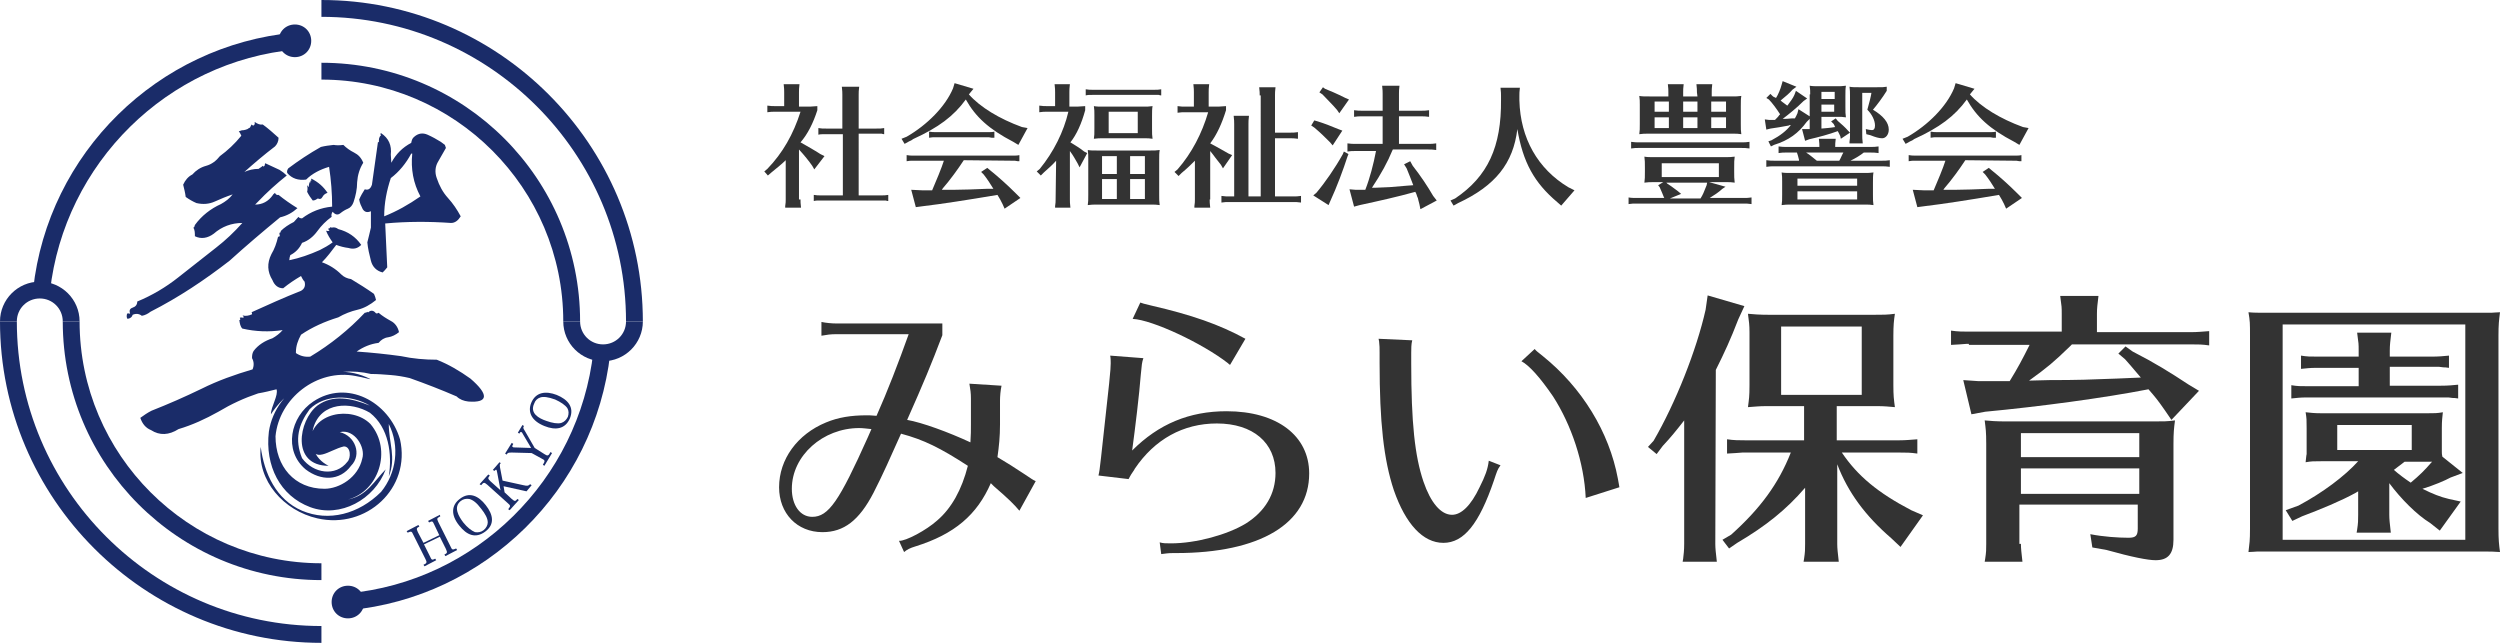 <?xml version="1.0" encoding="utf-8"?>
<!-- Generator: Adobe Illustrator 22.1.0, SVG Export Plug-In . SVG Version: 6.00 Build 0)  -->
<svg version="1.1" id="レイヤー_1" xmlns="http://www.w3.org/2000/svg" xmlns:xlink="http://www.w3.org/1999/xlink" x="0px"
	 y="0px" viewBox="0 0 490 126" style="enable-background:new 0 0 490 126;" xml:space="preserve">
<style type="text/css">
	.st0{fill:#333333;}
	.st1{fill:none;}
	.st2{fill:#1A2C69;}
</style>
<g>
	<g>
		<path class="st0" d="M184.7,65.7c-2.2,5.8-3.7,9.4-6.9,16.6c2.9,0.5,8.1,2.4,12.4,4.4c0.1-1.4,0.1-2.4,0.1-3.5v-5.1
			c0-1.1-0.1-1.7-0.3-2.9l6.3,0.4c-0.2,0.9-0.3,2.1-0.3,2.9v4.7c0,2.4-0.2,4.3-0.5,6.4c1.7,1,3.3,2,5.4,3.4c1.2,0.8,1.6,1.1,2.1,1.3
			l-3.2,5.8c-1-1.2-2.1-2.3-5-4.8l-0.6-0.6c-2.7,6.2-7.1,10-14.8,12.4c-1,0.3-1.6,0.6-2.2,1.1l-1-2.2c1.3,0.1,5.4-2.1,7.5-4
			c2.8-2.4,4.8-6,6-10.7c-5.4-3.5-8.6-5.1-13.1-6.3c-2.1,4.7-3.6,8.1-5.4,11.6c-2.8,5.4-5.8,7.7-10,7.7c-5,0-8.5-3.7-8.5-8.8
			c0-5.5,3.6-10.4,9.2-12.7c2.4-1,4.9-1.4,8-1.4c0.3,0,0.9,0,1.9,0.1c2.1-4.7,4.3-10.4,6.3-16h-14.2c-1.1,0-1.8,0.1-2.9,0.3v-2.7
			c0.9,0.2,2.1,0.3,2.9,0.3h20.8V65.7z M170.8,84.1c-1-0.1-1.7-0.2-2.4-0.2c-7.1,0-13.2,5.4-13.2,11.9c0,3.2,1.6,5.5,4,5.5
			c3.2,0,5.3-3.1,10.9-15.6L170.8,84.1z"/>
		<path class="st0" d="M215.3,93.2c0.2-0.9,0.2-0.9,0.5-3.5c1.7-15.2,1.9-17.3,1.9-18.5c0-0.3,0-1-0.1-1.5l6.5,0.5
			c-0.3,0.9-0.3,1.2-0.5,3.2c-0.3,3.9-1.1,10.5-1.7,14.9c5.2-5.2,11.2-7.7,18.5-7.7c9.9,0,16.2,4.8,16.2,12.2
			c0,9.8-9.6,15.6-26.1,15.6H230c-1.1,0-1.5,0.1-2.4,0.2l-0.3-2.3c0.6,0.2,1.3,0.2,2.2,0.2c4.9,0,11.1-1.7,14.7-3.9
			c3.8-2.4,5.8-5.8,5.8-9.9c0-5.9-4.4-9.7-11.5-9.7c-6.6,0-12.2,3.1-16.1,8.9l-0.1,0.2c-0.2,0.3-0.4,0.6-0.6,0.9
			c-0.1,0.2-0.3,0.5-0.5,0.9L215.3,93.2z M240.9,71.4l-0.2-0.2c-5-3.9-14.8-8.5-18.7-8.7l1.5-3.2c0.5,0.2,0.6,0.2,2.2,0.6
			c7.8,1.8,13.3,3.7,18.4,6.5l-3,5.1L240.9,71.4z"/>
		<path class="st0" d="M294.1,91.2c-0.6,0.8-0.7,1.2-1.3,3c-2.9,8.5-5.9,12.2-9.9,12.2s-7.4-3.7-9.7-10.3c-2-6-2.8-13.4-2.8-25v-2
			c0-0.8,0-1.4-0.1-2.2l-0.1-0.5l6.6,0.3c-0.2,0.7-0.2,1.7-0.2,2.5v2c0,11.6,0.7,18.2,2.4,23.2c1.4,4.1,3.4,6.5,5.6,6.5
			c1.8,0,3.7-1.8,5.4-5.4c1.1-2.2,1.6-3.5,1.8-5.2L294.1,91.2z M310.8,97.6c-0.3-6.9-2.8-14.3-6.4-19.9c-2.6-3.8-4.7-6.1-6.2-6.9
			l2.6-2.4c0.3,0.4,0.5,0.5,1.6,1.4c7.7,6.2,13,14.9,14.7,24c0.2,0.9,0.2,1.3,0.3,1.7L310.8,97.6z"/>
		<path class="st0" d="M336.2,106.6c0,0.9,0.1,1.7,0.3,3.5h-6.7l0.1-0.6c0.1-0.9,0.2-1.6,0.2-2.9V82.4c-1.4,1.8-2.6,3.3-4.2,5
			l-1.2,1.6l-1.7-1.4l1.1-1.2c4.3-7.4,8.4-17.7,10.2-25.7l0.4-2.8l7.2,2.1l-1.2,2.6c-1.5,3.9-2.7,6.5-4.4,9.9L336.2,106.6
			L336.2,106.6z M367.1,61.7c2.1,0,2.8,0,4.3-0.2c-0.2,1.3-0.3,2.3-0.3,4.3v9.7c0,2.1,0.1,2.8,0.3,4.3c-1.2-0.1-2.1-0.2-3.4-0.2
			h-0.9H360v6.7h12.3c1.2,0,2.1-0.1,3.5-0.2v2.8c-1.4-0.2-2.1-0.2-3.5-0.2H361c3.1,4.6,7.1,7.9,13.6,11.3l2.3,1l-4.4,6.2l-1.8-1.7
			c-5.1-4.4-8.5-9-10.6-14.5v15.6c0,0.9,0.1,1.7,0.3,3.5h-6.9l0.1-0.6c0.2-1.3,0.2-1.8,0.2-2.9v-11c-3.7,4.3-7.7,7.5-13.3,10.8
			l-1.6,1.1l-1.3-1.7l1.7-1c5.7-5.1,9.3-10,11.7-16.1h-9h-0.5c-1.2,0.1-1.3,0.1-3,0.2v-2.8c1.3,0.2,2.4,0.2,3.5,0.2h11.6v-6.7h-6.7
			h-0.7c-1.5,0-2,0.1-3.6,0.2c0.2-1.6,0.3-2,0.3-4.3v-9.7v-0.7c0-1.4-0.1-2.1-0.3-3.6c1.1,0.1,2.2,0.2,4.3,0.2
			C346.9,61.7,367.1,61.7,367.1,61.7z M349.1,64v13.4h15.8V64H349.1z"/>
		<path class="st0" d="M385.9,67.4h-0.5c-1.2,0.1-1.3,0.1-3,0.2v-2.8c1.3,0.2,2.4,0.2,3.5,0.2h18.2v-3.5c0-1.3,0-1.3-0.3-3.5h7.5
			c-0.2,1.7-0.3,2.4-0.3,3.5v3.6h18.5c1.2,0,2.1-0.1,3.5-0.2v2.8c-1.4-0.2-2.1-0.2-3.5-0.2h-23.4l-0.2,0.2l-0.2,0.2
			c-3.2,3.1-4.4,4.1-8,6.7l3.9-0.1c5.7,0,8.1-0.1,13.3-0.3l4.7-0.2c-0.9-1-1.3-1.6-3.1-3.6l-1.3-1.1l1.4-1.4l1.4,1
			c4.3,2.2,7.2,4,11,6.5l2,1.2l-5.4,5.7l-1.3-1.9c-1.4-2-1.8-2.5-3.2-4.1c-8.7,1.7-21.4,3.4-32,4.4l-2.7,0.5l-1.6-6.7l2.9,0.2h4.3
			h1.9c1.6-2.6,2.5-4.3,3.9-7.1h-11.9V67.4z M396.1,106.6c0,0.9,0.1,1.7,0.3,3.5H389l0.1-0.6c0.2-1.3,0.2-1.8,0.2-2.9V87
			c0-2.5-0.1-2.9-0.3-4.6c1.1,0.1,2.2,0.2,4.3,0.2H422c2.1,0,2.8,0,4.3-0.2c-0.2,1.5-0.3,2.4-0.3,4.6v18.8c0,2.8-1.1,4-3.5,4
			c-1.5,0-4.6-0.6-9.6-2l-2.8-0.5l-0.4-2.6c2.5,0.5,5.5,0.7,7.5,0.7c1.4,0,1.8-0.4,1.8-1.8v-4.7h-23.2v7.7H396.1z M419.3,84.9h-23.2
			v4.7h23.2V84.9z M396.1,91.8v5h23.2v-5H396.1z"/>
		<path class="st0" d="M488.3,61.3c0.5,0,1-0.1,1.7-0.1c-0.2,1.6-0.3,2.4-0.3,4.6v37.8c0,2.2,0.1,3.1,0.3,4.6
			c-1.4-0.1-1.7-0.1-3.7-0.1h-0.6H445h-2.6c-0.3,0-1,0.1-1.7,0.1c0.2-1.8,0.3-2.1,0.3-4.6V65.8c0-2.5,0-2.8-0.3-4.6
			c1,0.1,1.7,0.1,3.9,0.1h0.5h40.7C485.8,61.3,488.3,61.3,488.3,61.3z M447.4,63.6v42.2h35.8V63.6H447.4z M475.7,81
			c1.5,0,2,0,3.1-0.2c-0.1,1-0.2,1.6-0.2,3.1v3.7v0.9c0,0.3,0,0.6,0.1,1l4,3.2l-2.4,0.9c-1.1,0.6-3.2,1.5-5.5,2.2c2,1,3.5,1.6,5.2,2
			l2.3,0.5l-4.1,5.7l-1.9-1.5c-2.6-1.6-5.7-4.7-8-7.8v6.2c0,0.9,0.1,1.7,0.3,3.5h-6.7l0.1-0.6c0.2-1.3,0.2-1.8,0.2-2.9v-4.6
			l-0.5,0.3c-2.9,1.6-6.8,3.2-10.5,4.6l-1.9,0.9L448,100l2.5-0.9c4.7-2.5,9.1-5.8,11.7-8.7H455c-1.6,0-1.9,0-3.1,0.2
			c0.1-0.7,0.1-1.2,0.2-1.6v-1.4v-3.7c0-1.6,0-1.9-0.2-3.1c1,0.1,1.6,0.2,3.1,0.2C455,81,475.7,81,475.7,81z M468.3,75.6h10
			c1.6,0,2.4-0.1,3.5-0.2v2.7c-0.6-0.1-0.8-0.1-1.1-0.1l-0.8-0.1h-1.2h-0.4h-25.7H452c-1.2,0-1.8,0.1-2.9,0.2v-2.6
			c1.2,0.2,1.7,0.2,3.5,0.2h9.7v-3.6h-7.8h-0.6c-1.2,0-1.8,0.1-2.9,0.2v-2.6c1.2,0.2,1.7,0.2,3.5,0.2h7.8v-1.2c0-1.3,0-1.3-0.3-3.5
			h6.7c-0.2,1.7-0.3,2.4-0.3,3.5v1.2h8.1c1.6,0,2.4-0.1,3.5-0.2v2.4c-0.6-0.1-0.8-0.1-1.1-0.1l-0.8-0.1h-1.2h-0.4h-8.1v3.7H468.3z
			 M458.1,83.3v4.9h14.6v-4.9H458.1z M471.3,90.5c-0.5,0.4-1.3,1-2.1,1.6c0.9,0.8,2.1,1.7,3.3,2.5c1.7-1.4,2.8-2.5,4-3.9l0.2-0.2
			h-0.3h-0.7H471.3z"/>
	</g>
	<g>
		<path class="st0" d="M156.9,39.1c0,0.4,0,0.8,0.1,1.6h-3.1v-0.3c0.1-0.6,0.1-0.9,0.1-1.3v-7.7c-0.6,0.6-1.8,1.6-2.8,2.4l-0.7,0.6
			l-0.7-0.8l0.6-0.5c3-3.1,5.1-6.8,6.5-11.2H152h-0.2c-0.6,0-0.6,0-1.4,0.1v-1.3c0.6,0.1,1.1,0.1,1.6,0.1h1.7v-2.7
			c0-0.6,0-0.6-0.1-1.6h3.1c-0.1,0.8-0.1,1.1-0.1,1.6v2.8h0.6c1.5,0,2.1,0,3-0.1v0.8c-0.8,2.5-1.9,4.7-3.3,6.3
			c1.4,0.8,2.5,1.4,3.9,2.3l0.8,0.4l-2,2.6l-0.4-0.7c-0.7-1-1.5-2-2.6-3.2v9.8H156.9z M168.3,38.3h4.2c0.8,0,1.1,0,1.6-0.1v1.2
			c-0.3,0-0.4-0.1-0.5-0.1h-0.4h-0.5h-0.2h-11.4h-0.3c-0.6,0-0.9,0-1.3,0.1v-1.2c0.6,0.1,0.8,0.1,1.6,0.1h4.1v-12H162h-0.3
			c-0.6,0-0.9,0-1.3,0.1v-1.3c0.6,0.1,0.8,0.1,1.6,0.1h3.1v-6.6c0-0.6,0-0.6-0.1-1.6h3.4c-0.1,0.8-0.1,1.1-0.1,1.6v6.6h3.4
			c0.8,0,1.1,0,1.6-0.1v1.2c-0.3,0-0.4-0.1-0.5-0.1h-0.4h-0.5h-0.2h-3.4V38.3z"/>
		<path class="st0" d="M189.9,18.5c2.2,2.5,6,4.8,10.4,6.4l1.1,0.2l-1.8,3.3l-1-0.6c-4.8-2.5-7.4-4.9-9.3-8.3
			c-2.4,3.3-5.4,5.5-10.2,7.7l-0.2,0.1l-0.1,0.1c-0.2,0.1-0.3,0.2-0.6,0.3l-0.9,0.5l-0.6-1l1-0.4c4-2.3,7.6-5.9,9.1-9.5l0.3-1
			l3.7,1.1L189.9,18.5z M188.9,31.4c-1.1,1.7-2.7,3.9-4.1,5.5l-0.2,0.3h2.4c1.6,0,4.2-0.1,6.6-0.2h1.1c-0.6-1-1.2-1.9-1.9-2.8
			l-0.5-0.5l1.2-0.8l0.6,0.5c1.5,1.2,3.3,2.8,5.1,4.6l0.8,0.8l-3.1,2.1l-0.4-0.9c-0.3-0.6-0.6-1.2-1-1.8c-5.9,1-11.1,1.8-14.5,2.2
			l-1.5,0.2l-0.9-3.4l2.1,0.1h2c0.7-1.6,1.9-4.5,2.3-5.8h-5.7H179c-0.5,0-0.8,0-1.3,0.1v-1.2c0.5,0.1,0.8,0.1,1.6,0.1h18.9h0.2h0.2
			c0.4,0,0.8,0,1.2-0.1v1.2h-0.3c-0.2,0-0.4-0.1-0.6-0.1h-0.6L188.9,31.4L188.9,31.4z M194.4,27c-0.2,0-0.4-0.1-0.6-0.1h-0.6h-9.6
			h-0.2c-0.5,0-0.8,0-1.3,0.1v-1.2c0.5,0.1,0.8,0.1,1.6,0.1h9.6h0.2h0.2c0.4,0,0.8,0,1.2-0.1V27H194.4z"/>
		<path class="st0" d="M207,31.5c-0.7,0.8-1.5,1.5-2.4,2.3l-0.6,0.6l-0.8-0.8l0.6-0.5c2.7-3.3,4.7-7.3,5.6-11.2h-4.1h-0.2
			c-0.6,0-0.6,0-1.4,0.1v-1.3c0.6,0.1,1.1,0.1,1.6,0.1h1.5v-2.7c0-0.6,0-0.6-0.1-1.6h3c-0.1,0.8-0.1,1.1-0.1,1.6v2.8h0.3
			c1.4,0,1.5,0,2.8-0.1v0.8c-0.7,2.6-1.7,4.8-2.9,6.3c1.1,0.7,1.7,1,2.7,1.8l0.6,0.3l-1.5,2.8l-0.4-0.8c-0.6-1-0.7-1.3-1.5-2.4v9.5
			c0,0.4,0,0.8,0.1,1.6h-3v-0.3c0.1-0.6,0.1-0.9,0.1-1.3L207,31.5L207,31.5z M227.6,18.7c-0.3,0-0.4-0.1-0.5-0.1h-0.4h-0.5H226
			h-11.6h-0.3c-0.6,0-0.9,0-1.3,0.1v-1.2c0.6,0.1,0.8,0.1,1.6,0.1H226c0.8,0,1.1,0,1.6-0.1V18.7z M227.2,38.2c0,1,0,1.3,0.1,2
			c-0.6-0.1-1-0.1-1.6-0.1h-0.4h-10.1h-0.3c-0.7,0-0.9,0-1.7,0.1c0.1-0.7,0.1-0.9,0.1-2v-6.7v-0.4c0-0.7,0-1-0.1-1.7
			c0.5,0.1,1,0.1,2,0.1h10.1c1,0,1.3,0,2-0.1c-0.1,0.6-0.1,1.1-0.1,2V38.2z M225.8,25.2c0,1,0,1.3,0.1,2c-0.6-0.1-1-0.1-1.6-0.1
			h-0.4h-7.5h-0.3c-0.7,0-0.9,0-1.7,0.1c0.1-0.7,0.1-0.9,0.1-2v-2.4v-0.3c0-0.7,0-1-0.1-1.7c0.5,0.1,1,0.1,2,0.1h7.5
			c1,0,1.3,0,2-0.1c-0.1,0.6-0.1,1.1-0.1,2V25.2z M218.9,30.6H216v3.5h2.9V30.6z M216,35.1V39h2.9v-3.9H216z M223,21.9h-5.7v4.2h5.7
			V21.9z M224.4,34.1v-3.5h-2.9v3.5H224.4z M221.5,39h2.9v-3.9h-2.9V39z"/>
		<path class="st0" d="M237.1,39.1c0,0.4,0,0.8,0.1,1.6h-3.1v-0.3c0.1-0.6,0.1-0.9,0.1-1.3v-7.6c-0.6,0.6-1.5,1.5-2.6,2.4l-0.6,0.6
			l-0.8-0.8l0.6-0.5c2.8-3.2,4.8-7.1,6-11.2h-4.4h-0.2c-0.6,0-0.6,0-1.4,0.1v-1.3c0.6,0.1,1.1,0.1,1.6,0.1h1.6v-2.8
			c0-0.6,0-0.6-0.1-1.6h3.1c-0.1,0.8-0.1,1.1-0.1,1.6v2.8h0.5c1.4,0,1.9,0,2.9-0.1v0.8c-0.8,2.6-1.8,4.8-3.1,6.5
			c1.3,0.7,2.4,1.3,3.6,2l0.7,0.3l-1.8,2.6l-0.4-0.7l-1.1-1.4c-0.3-0.4-0.5-0.7-1-1.3v9.5H237.1z M246.9,18.7c0-0.6,0-0.6-0.1-1.6
			h3.2c-0.1,0.8-0.1,1.1-0.1,1.6V26h2.9c0.6,0,1,0,1.6-0.1v1.3c-0.7-0.1-1-0.1-1.6-0.1h-2.9v11.4h3.5c0.6,0,1,0,1.6-0.1v1.3
			c-0.7-0.1-1-0.1-1.6-0.1H241h-0.2c-0.6,0-0.6,0-1.4,0.1v-1.3c0.6,0.1,1.1,0.1,1.6,0.1h0.9V24.3c0-0.6,0-0.6-0.1-1.6h3
			c-0.1,0.8-0.1,1.1-0.1,1.6v14.2h2.4V18.7H246.9z"/>
		<path class="st0" d="M258.3,23.8c1.3,0.4,2.8,1,4,1.5l0.8,0.3l-1.9,2.9l-0.5-0.6c-0.9-0.9-1.9-1.9-3.1-2.9l-0.6-0.4l0.6-1
			L258.3,23.8z M264.3,30.2l-0.2,0.5c-0.8,2.5-2.1,6-3.4,8.8l-0.3,0.7l-3-1.9l0.6-0.5c1.7-2,3.7-4.9,5.2-7.6l0.2-0.5L264.3,30.2z
			 M259.7,17.4c1,0.4,2.2,0.9,4,1.8l0.7,0.3l-1.9,2.7l-0.4-0.6c-1-1.2-1.8-1.9-2.9-3.1l-0.6-0.4l0.7-1L259.7,17.4z M273,29.3
			l-0.1,0.2c-0.9,2.2-2.2,4.6-4,7.3h0.6c2.7-0.1,3-0.1,6.2-0.4l1.3-0.1c-0.4-1.1-0.9-2.3-1.3-3.3l-0.5-0.8l1.2-0.6l0.5,0.9
			c1.5,1.9,2.9,4,4,5.9l0.7,0.9l-3.2,1.7l-0.2-1c-0.2-0.7-0.2-0.8-0.3-1.2l-0.1-0.2l-0.2-0.6l-0.2-0.4c-3.6,1-7.2,1.8-10.9,2.6
			l-1.1,0.3l-0.9-3.4l1.2,0.1h1.6h0.3c0.9-2.3,1.6-5,2.1-7.6h-4h-0.2c-0.6,0-0.6,0-1.4,0.1v-1.6c0.6,0.1,1.1,0.1,1.6,0.1h5.3v-5.4
			h-4h-0.2c-0.6,0-0.6,0-1.4,0.1v-1.3c0.6,0.1,1.1,0.1,1.6,0.1h4v-3.3c0-0.6,0-0.6-0.1-1.6h3.4c-0.1,0.8-0.1,1.1-0.1,1.6v3.3h4.3
			c0.6,0,1,0,1.6-0.1v1.3c-0.7-0.1-1-0.1-1.6-0.1h-4.3v5.4h5.7c0.6,0,1,0,1.6-0.1v1.3c-0.7-0.1-1-0.1-1.6-0.1L273,29.3L273,29.3z"/>
		<path class="st0" d="M297.8,19.7c0.2,7.4,3.6,13.4,9.6,17l1.2,0.6l-2.6,3l-0.8-0.7c-4.5-3.8-6.7-7.8-7.8-14.3
			c-0.8,6.7-4.3,11.1-11.6,14.5l-0.9,0.5l-0.6-1l0.9-0.4c6.4-4.3,9.1-10.1,9-19.4v-0.7c0-0.6,0-0.6-0.1-1.6h3.8
			c-0.1,0.8-0.1,1.1-0.1,1.6V19.7z"/>
		<path class="st0" d="M338.2,36.6l-0.6,0.4c-0.9,0.8-1.4,1.1-2.5,1.8h6.6c0.6,0,1,0,1.6-0.1V40c-0.7-0.1-1-0.1-1.6-0.1h-20.9h-0.2
			c-0.6,0-0.6,0-1.4,0.1v-1.3c0.5,0.1,1.1,0.1,1.6,0.1h5.4l-0.1-0.2c-0.2-0.5-0.4-1-0.8-1.9l-0.3-0.4l1-0.6h-1.7H324
			c-0.7,0-0.9,0-1.7,0.1c0.1-0.8,0.1-1,0.1-2.2v-0.7c0-1.2,0-1.3-0.1-2.2c0.5,0.1,1,0.1,2,0.1H338c1,0,1.3,0,2-0.1
			c-0.1,0.7-0.1,1.1-0.1,2.2v0.7c0,1,0,1.4,0.1,2.2c-0.6-0.1-1-0.1-1.6-0.1H338h-3L338.2,36.6z M342.9,29.1c-0.7-0.1-1-0.1-1.6-0.1
			h-20h-0.2c-0.6,0-0.6,0-1.4,0.1v-1.3c0.6,0.1,1.1,0.1,1.6,0.1h20c0.6,0,1,0,1.6-0.1V29.1z M332.6,18.1c0-0.6,0-0.6-0.1-1.6h3.1
			c-0.1,0.8-0.1,1.1-0.1,1.6v0.8h3.8c1,0,1.3,0,2-0.1c-0.1,0.6-0.1,1.1-0.1,2v3.5c0,1,0,1.3,0.1,2c-0.6-0.1-1-0.1-1.6-0.1h-0.4
			h-15.9H323c-0.7,0-0.9,0-1.7,0.1c0.1-0.8,0.1-0.9,0.1-2v-3.5v-0.3c0-0.7,0-1-0.1-1.7c0.5,0.1,1,0.1,2,0.1h3.7v-0.8
			c0-0.6,0-0.6-0.1-1.6h3.1c-0.1,0.8-0.1,1.1-0.1,1.6v0.8h2.8L332.6,18.1L332.6,18.1z M327.1,21.9v-2h-2.8v2H327.1z M324.3,23v2.1
			h2.8V23H324.3z M336.9,32h-11.2v2.7h11.2V32z M326.6,35.8l0.2,0.2c0.5,0.3,0.9,0.6,1.7,1.2l0.4,0.3l0.6,0.5l-2.2,0.9h6
			c0.5-0.8,0.6-1.1,1.2-2.6l0.1-0.5C334.6,35.8,326.6,35.8,326.6,35.8z M329.9,19.9v2h2.8v-2H329.9z M329.9,25.1h2.8V23h-2.8V25.1z
			 M335.4,21.9h2.9v-2h-2.9V21.9z M335.4,25.1h2.9V23h-2.9V25.1z"/>
		<path class="st0" d="M354.8,18.5c0-0.7,0-1-0.1-1.7c0.5,0.1,1,0.1,2,0.1h3.1c1,0,1.3,0,2-0.1c-0.1,0.6-0.1,1.1-0.1,2V21
			c0,1,0,1.3,0.1,2c-0.6-0.1-1-0.1-1.6-0.1h-0.4H357v2.3c1-0.1,1.5-0.1,2.7-0.3c-0.1-0.1-0.1-0.1-0.1-0.2l-0.2-0.4l-0.5-0.5l0.9-0.6
			l0.4,0.5c0.7,0.6,1.4,1.2,2.1,2l0.3,0.3l-1.8,1.2l-0.1-0.5c-0.2-0.4-0.3-0.7-0.5-1c-1.6,0.6-3.8,1.2-5.6,1.6l-0.8,0.3l-0.6-2.3h1
			h0.3h0.2v-2l-0.6,0.6c-1.6,2.2-3.5,3.6-6.4,4.5l-0.6,0.3l-0.5-1l0.6-0.2c1.7-0.9,3-1.9,3.8-3h-0.2l-0.2,0.1
			c-1.1,0.2-2.7,0.5-3.6,0.6l-0.8,0.2l-0.3-2l0.8,0.1h0.7h0.3h0.2c0.4-0.4,0.7-0.7,0.8-0.9l0.2-0.2c-0.7-1.1-1.6-2.3-2.2-2.9
			l-0.5-0.3l0.8-0.8l0.4,0.4c0.2,0.2,0.3,0.2,0.5,0.3l0.2,0.1c0.4-0.6,0.9-1.8,1.1-2.6l0.2-0.7l2.7,1.1l-0.8,0.6
			c-0.5,0.6-1.3,1.3-2.3,2.1c0.3,0.3,1.1,0.8,1.3,1l0.1-0.1c0.5-0.7,1-1.3,1.3-2l0.3-0.8l2.2,1.5l-0.7,0.5c-1.3,1.3-2.9,2.6-4.1,3.5
			c0.7,0,0.8,0,1.9-0.1h0.5c0.2-0.4,0.3-0.5,0.5-1l0.2-0.8l2.2,1.4v-4.3v0H354.8z M356.6,28.8c0-0.6,0-0.6-0.1-1.6h3.3
			c-0.1,0.8-0.1,1.1-0.1,1.6h6.9c0.6,0,1,0,1.6-0.1V30c-0.7-0.1-1-0.1-1.6-0.1h-1.3c-0.6,0.5-1.6,1.1-2.6,1.6h6.1c0.6,0,1,0,1.6-0.1
			v1.3c-0.7-0.1-1-0.1-1.6-0.1h-21h-0.2c-0.6,0-0.6,0-1.4,0.1v-1.3c0.6,0.1,1.1,0.1,1.6,0.1h4.8v-0.1v-0.1c-0.1-0.5-0.3-1.1-0.4-1.4
			h-1.9H350c-0.6,0-0.6,0-1.4,0.1v-1.3c0.6,0.1,1.1,0.1,1.6,0.1H356.6z M365.2,33.9c1,0,1.3,0,2-0.1c-0.1,0.6-0.1,1.1-0.1,2v2.4
			c0,1,0,1.3,0.1,2c-0.6-0.1-1-0.1-1.6-0.1h-0.4h-14h-0.3c-0.7,0-0.9,0-1.7,0.1c0.1-0.7,0.1-0.9,0.1-2v-2.4v-0.3c0-0.7,0-1-0.1-1.7
			c0.5,0.1,1,0.1,2,0.1H365.2z M352.3,35v1.4H364V35H352.3z M352.3,37.5v1.6H364v-1.6H352.3z M354,29.9c0.8,0.5,1.2,0.9,2.1,1.6h4.4
			c0.3-0.5,0.5-1.1,0.8-1.6H354z M357,19.4h2.6V18H357V19.4z M359.5,21.9v-1.4H357v1.4H359.5z M365,26.5c0,0.4,0,0.8,0.1,1.6h-2.6
			v-0.3c0.1-0.6,0.1-0.8,0.1-1.3V19v-0.3c0-0.7,0-1-0.1-1.7c0.5,0.1,1,0.1,2,0.1h3.2c1.3,0,1.5,0,2.1-0.1v0.8
			c-0.8,1.3-2,2.9-2.7,3.7c2,1.2,3.1,2.5,3.1,3.9c0,1-0.6,1.7-1.3,1.7c-0.6,0-1.3-0.2-2.3-0.6l-0.8-0.2l-0.1-1
			c0.4,0.1,0.9,0.2,1.2,0.2c0.4,0,0.6-0.3,0.6-0.9c0-1-0.6-2.2-1.5-3.1c0.4-1.4,0.7-2.6,0.8-3.3H365V26.5z"/>
		<path class="st0" d="M386.1,18.5c2.2,2.5,6,4.8,10.4,6.4l1.1,0.2l-1.8,3.3l-1-0.6c-4.8-2.5-7.4-4.9-9.3-8.3
			c-2.4,3.3-5.4,5.5-10.2,7.7l-0.2,0.1l-0.1,0.1c-0.2,0.1-0.3,0.2-0.6,0.3l-0.9,0.5l-0.6-1l1-0.4c4-2.3,7.6-5.9,9.1-9.5l0.3-1
			l3.7,1.1L386.1,18.5z M385.2,31.4c-1.1,1.7-2.7,3.9-4.1,5.5l-0.2,0.3h2.4c1.6,0,4.2-0.1,6.6-0.2h1.1c-0.6-1-1.2-1.9-1.9-2.8
			l-0.5-0.5l1.2-0.8l0.6,0.5c1.5,1.2,3.3,2.8,5.1,4.6l0.8,0.8l-3.1,2.1l-0.4-0.9c-0.3-0.6-0.6-1.2-1-1.8c-5.9,1-11.1,1.8-14.5,2.2
			l-1.5,0.2l-0.9-3.4l2.1,0.1h2c0.7-1.6,1.9-4.5,2.3-5.8h-5.7h-0.2c-0.5,0-0.8,0-1.3,0.1v-1.2c0.5,0.1,0.8,0.1,1.6,0.1h18.9h0.2h0.2
			c0.4,0,0.8,0,1.2-0.1v1.2h-0.4c-0.2,0-0.4-0.1-0.6-0.1h-0.6L385.2,31.4L385.2,31.4z M390.7,27c-0.2,0-0.4-0.1-0.6-0.1h-0.6h-9.6
			h-0.2c-0.5,0-0.8,0-1.3,0.1v-1.2c0.5,0.1,0.8,0.1,1.6,0.1h9.6h0.2h0.2c0.4,0,0.8,0,1.2-0.1V27H390.7z"/>
	</g>
</g>
<g>
	<rect class="st1" width="490" height="126"/>
	<g>
		<g>
			<path class="st2" d="M51.5,24.4c1.1,0.8,2.1,1.7,3.1,2.6c0,0.7-0.3,1.3-0.7,1.7c-2.1,1.6-4.1,3.3-6,5c0.9-0.4,1.8-0.6,2.8-0.6
				c0.2-0.2,0.5-0.3,0.8-0.6c0.1,0.2,0.2,0.2,0.4-0.1c0-0.1,0-0.3,0.1-0.4c0.9,0.4,1.9,0.9,2.8,1.3c0.5,0.3,1,0.7,1.4,1.1
				c-2,1.6-3.9,3.3-5.7,5.2c-0.2,0.2-0.4,0.4-0.5,0.5c1.4,0,2.6-0.6,3.5-1.9c0-0.1,0.2-0.2,0.4-0.4c0.1,0.3,0.4,0.5,0.7,0.4
				c1.1,0.9,2.4,1.8,3.7,2.6c-1,0.9-2.1,1.5-3.4,1.8c-3.4,2.8-6.7,5.6-9.9,8.5c-4.9,3.8-10,7.2-15.5,10c-0.5,0.4-1.1,0.7-1.7,0.8
				c-0.5-0.4-1.1-0.5-1.8-0.2c-0.1,0.4-0.4,0.7-1,0.8c-0.2-0.2-0.2-0.6-0.1-1c0.1-0.1,0.3-0.1,0.6,0c-0.2-0.6-0.1-1,0.5-1.2
				c0.6-0.2,0.9-0.6,0.9-1.2c2.9-1.2,5.6-2.8,8-4.7c2.5-2,5-3.9,7.5-5.9c1.8-1.4,3.5-3,5.1-4.8c-2.1,0-4,0.7-5.6,2.1
				c-1.2,0.9-2.5,1.1-3.7,0.5c0-0.6,0-1.2-0.3-1.7c0.2,0,0.2-0.2,0.3-0.5c1.3-1.8,3.1-3.2,5.1-4.1c0.9-0.5,1.7-1.1,2.3-1.9
				c-1.2,0.4-2.4,0.9-3.5,1.4c-1.1,0.5-2.3,0.6-3.6,0.3c-0.7-0.3-1.4-0.7-2.1-1.2c-0.1-0.8-0.3-1.6-0.5-2.4c0.4-0.9,1-1.6,1.8-2
				c0.7-0.8,1.6-1.4,2.7-1.7c1.1-0.3,2-1,2.7-1.9c1.5-1.1,2.9-2.4,4.2-4c-0.1-0.3-0.3-0.6-0.5-0.9c0.1,0,0.3,0,0.6-0.1
				c-0.2,0-0.4-0.1-0.4-0.1c0.5,0.1,1,0,1.5-0.2c0.1-0.1,0.3-0.2,0.5-0.3c0.1-0.2,0.2-0.4,0.3-0.6c0.1,0.1,0.2,0.2,0.4,0.2
				c0.2-0.1,0.3-0.4,0.2-0.7C50.5,24.3,51,24.5,51.5,24.4z M91.8,78.7c-0.9-0.1-1.7-0.4-2.3-1c-3-1.3-6.1-2.5-9.2-3.6
				c-1.3-0.3-2.5-0.5-3.8-0.6c-1.3-0.1-2.5-0.2-3.8-0.2c-7-1.7-15.2,1.2-19.6,7.9c0-1.5,1.5-3.7,1.1-4.9c-1.2,0.3-2.4,0.6-3.6,0.8
				c-2.7,0.9-5.3,2.1-7.8,3.6c-2.5,1.4-5.1,2.6-7.8,3.4c-1.9,1.2-3.7,1.3-5.4,0.2c-1-0.4-1.7-1.2-2.1-2.4c0.7-0.5,1.4-1,2.2-1.4
				c3.3-1.3,6.5-2.7,9.8-4.3c3.2-1.6,6.6-2.8,10-3.8c0.3-0.7,0.3-1.5-0.1-2.2c0-0.4,0-0.9,0.3-1.4c0.9-1.2,2.2-2,3.7-2.5
				c0.7-0.4,1.4-0.9,2-1.6c-2.7,0.4-5.3,0.3-7.9-0.3c-0.4-0.4-0.5-1-0.6-1.7c0.1,0.1,0.2,0,0.2-0.2c0,0-0.1-0.1-0.1-0.2
				c0.1-0.1,0.4-0.1,0.7,0c0.1-0.2,0-0.4-0.2-0.5c0.6,0.2,1.2,0.1,1.9-0.2c0-0.1,0-0.3-0.1-0.4c3.1-1.4,6.4-2.9,9.7-4.2
				c0.7-0.4,0.9-1,0.7-1.8c-0.3-0.3-0.5-0.7-0.7-1.1c-1.2,0.7-2.4,1.5-3.5,2.4c-1,0-1.7-0.6-2.1-1.6c-1-1.6-1.1-3.3-0.2-5.1
				c0.6-1,1-2.1,1.3-3.4c0.3,0,0.4-0.1,0.3-0.4c-0.1-0.3,0-0.5,0.3-0.5c-0.1-0.1-0.1-0.1-0.1-0.2c0.7-0.7,1.6-1.3,2.6-1.8
				c0.3-0.3,0.6-0.7,0.9-1c0.1,0.2,0.4,0.3,0.7,0.3c1.7-1.3,3.7-2.1,5.9-2.3c0-2.6-0.2-5.2-0.6-7.8c-1.7,0.5-3.3,1.3-4.5,2.5
				c-1.5,0.2-2.8-0.2-3.7-1.3c-0.1-0.3,0-0.6,0.2-0.9c2-1.5,4.1-2.9,6.4-4.2c0.8-0.2,1.6-0.3,2.5-0.4c0.5,0.1,1.2,0.1,1.9,0
				c0.6,0.6,1.3,1.1,2.1,1.5c0.8,0.4,1.4,1,1.8,2c-0.7,1.1-1.1,2.4-1.2,3.8c0,1.4-0.3,2.7-0.7,3.9c-0.2,0.6-0.6,1.1-1.1,1.3
				c-0.5,0.2-1,0.5-1.5,0.9c-0.5,0.4-1,0.3-1.5-0.3c-0.2,0.3-0.3,0.6-0.2,1c-1.1,0.8-2,1.7-2.8,2.8c-0.8,1.1-1.8,1.9-3,2.3
				c-0.5,1.1-1.3,1.9-2.3,2.4c-0.1,0.3-0.2,0.7-0.2,1c2-0.4,4-1.1,6-2c0.8-0.4,1.7-0.9,2.5-1.5c-0.5-0.7-1-1.5-1.3-2.3
				c0.2,0.1,0.5,0.1,0.7,0c-0.2-0.1-0.3-0.3-0.2-0.5c0,0,0,0.1,0.1,0.1c0.1-0.1,0.2-0.2,0.3-0.3c0,0.1,0.1,0.1,0.3,0.1
				c0.4-0.1,0.8,0,1.2,0.3c1.9,0.5,3.4,1.5,4.5,3.1c-0.7,0.7-1.5,0.9-2.5,0.6c-0.8-0.1-1.6-0.3-2.4-0.6c-0.9,1.2-1.8,2.4-2.8,3.4
				c1.4,0.5,2.7,1.3,3.8,2.4c0.5,0.5,1.2,0.8,1.9,0.9c1.5,0.9,3.1,1.9,4.5,2.9c0.2,0.4,0.3,0.8,0.4,1.2c-1.1,0.9-2.3,1.6-3.6,1.9
				c-1.3,0.3-2.6,0.8-3.8,1.5c-2.6,0.8-5.1,1.9-7.3,3.4c-0.6,1.1-1,2.2-1,3.4v0.2c0.9,0.6,1.8,0.8,2.8,0.7c4-2.4,7.6-5.3,10.7-8.6
				c0.2,0,0.4-0.1,0.6-0.2c-0.1,0.1-0.1,0.1,0.1,0.1c0.4-0.4,0.9-0.4,1.3,0c0.2,0.3,0.4,0.3,0.7,0.1c0.7,0.6,1.5,1.1,2.4,1.6
				c0.8,0.4,1.4,1.2,1.6,2.2c-0.6,0.5-1.4,0.9-2.1,1c-0.8,0.1-1.4,0.5-1.9,1.1c-1.6,0.2-3,0.8-4.3,1.7c2.9,0.2,5.8,0.5,8.7,0.9
				c2.3,0.5,4.7,0.7,7,0.7c2.3,0.9,4.5,2.2,6.6,3.7C95.8,77.3,95.8,79,91.8,78.7z M69.7,73.7c-7.6-1.5-15,4.4-15.7,11.8
				c0,5.9,3.7,10.3,9.6,10.3c2.9,0,6.6-2.2,7.4-5.9c0.7-2.2-1.5-5.9-4.4-5.2c3,0.7,4.4,4.4,2.2,6.6c-2.2,3-5.9,3-8.9,0.7
				c-4.4-3.7-3-10.3,1.5-13.3c6.6-4.4,14.8,0,17,7.4c2.2,9.6-6.6,17.7-16.2,15.5c-6.6-1.5-11.8-7.4-11.1-14c0.7,5.2,3,10.3,8.1,12.5
				c5.2,2.2,11.1,0.7,15.5-3.7c3-3.7,3.7-8.9,1.5-13.3c0,3.7,1.5,6.6,0,10.3c0.7-4.4,0-9.6-3.7-12.5c-3.7-2.2-9.6-2.2-11.1,3
				c-0.7,3,0,5.9,3,7.4c-7.4,0-5.9-8.9-2.2-11.8c3-2.2,6.6-1.5,10.3,0c-3.7-2.2-8.9-2.2-11.8,0.7c-2.2,3-3,5.9-1.5,9.6
				c2.2,3,6.6,3.7,8.9,0.7c0.7-0.7,0.7-3-0.7-3c-3,0.7-5.9,3.7-6.6-0.7c0-5.9,8.1-7.4,11.8-3.7c4.4,5.2,1.5,13.3-4.4,14.8
				c3.7-0.7,5.2-3.7,7.4-5.9c-2.2,5.9-8.9,9.6-14.8,7.4c-5.9-2.2-8.9-8.1-8.1-14.8C54,75.9,64.3,70,72.6,74.3
				C72.6,74.4,71.4,74,69.7,73.7z M64.2,37.8c-0.4,0.1-0.8,0.4-1,0.8c-0.2,0.4-0.5,0.5-0.9,0.3c-0.3,0.2-0.6,0.4-1,0.4
				c-0.4-0.5-0.8-1.1-1.1-1.7c0.1-0.4,0.1-0.8,0-1.3c0.1,0.1,0.2,0.2,0.3,0.4c0-0.3,0.1-0.7,0.2-1.1c0,0.1,0,0.2,0.1,0.2
				c0-0.2,0.1-0.3,0.1-0.5c0,0.1,0.1,0.2,0.1,0.2v-0.5C62.4,35.7,63.4,36.6,64.2,37.8z M87.2,28.4c0.1,0.2,0.1,0.4,0.2,0.6
				c-0.5,0.9-1.1,1.9-1.6,2.8c-0.5,0.9-0.6,2-0.2,3.1c0.5,1.5,1.2,2.8,2.2,3.9c1,1.1,1.8,2.3,2.5,3.6c-0.5,0.8-1.1,1.3-1.9,1.3
				c-4.3-0.3-8.6-0.3-12.9,0.1c0.1,2.9,0.3,5.8,0.4,8.6c-0.3,0.4-0.6,0.7-0.9,1c-1.2-0.3-2-1.1-2.3-2.3c-0.3-1.2-0.6-2.4-0.7-3.6
				c0.2-0.9,0.5-1.9,0.7-2.9v-3.2c-0.7,0.3-1.2,0.2-1.6-0.4c-0.3-0.6-0.6-1.2-0.7-1.9c0.3-0.7,0.7-1.4,1.1-2c0.6,0.2,1.1,0,1.4-0.9
				c0.4-2.8,0.8-5.6,1.2-8.5c0,0.1,0.1,0.2,0.2,0.2c-0.1-0.6,0-1.1,0.4-1.4c-0.2-0.2-0.2-0.3,0-0.4c1.5,1,2.1,2.4,1.9,4.2
				c0,0.5,0.1,1.1,0.1,1.6c0.9-1.7,2.2-3,3.9-3.9c0.1-0.5,0.2-0.9,0.6-1.2c0.8-0.7,1.7-0.8,2.6-0.4c0.9,0.4,1.8,0.9,2.6,1.4
				L87.2,28.4z M80.8,30.1h-0.2c-1,1.9-2.4,3.6-4,4.8c-0.8,2.4-1.3,4.9-1.3,7.5c2.5-1,4.8-2.3,7.1-3.9C81,35.9,80.5,33.1,80.8,30.1z
				"/>
		</g>
		<g>
			<g>
				<path class="st2" d="M118.2,70.8c-4.3,0-7.8-3.5-7.8-7.8h3.3c0,2.5,2,4.5,4.5,4.5c2.5,0,4.5-2,4.5-4.5h3.3
					C126,67.3,122.5,70.8,118.2,70.8z"/>
				<path class="st2" d="M15.6,63h-3.3c0-2.5-2-4.5-4.5-4.5c-2.5,0-4.5,2-4.5,4.5H0c0-4.3,3.5-7.8,7.8-7.8S15.6,58.7,15.6,63z"/>
				<path class="st2" d="M126,63h-3.3c0-32.9-26.8-59.7-59.7-59.7V0C97.7,0,126,28.3,126,63z"/>
				<path class="st2" d="M63,126C28.3,126,0,97.7,0,63h3.3c0,32.9,26.8,59.7,59.7,59.7V126z"/>
				<path class="st2" d="M68.4,119.6l-0.3-3.3c25.2-2.3,45.4-22.3,48.2-47.4l3.3,0.4C116.6,96,95.1,117.1,68.4,119.6z"/>
				<path class="st2" d="M63,113.7C35,113.7,12.3,91,12.3,63h3.3c0,26.1,21.3,47.4,47.4,47.4V113.7z"/>
				<path class="st2" d="M113.7,63h-3.3c0-26.1-21.3-47.4-47.4-47.4v-3.3C91,12.3,113.7,35,113.7,63z"/>
				<path class="st2" d="M9.8,57.1l-3.3-0.4C9.4,30,30.9,8.9,57.6,6.4L58,9.7C32.8,12,12.6,32,9.8,57.1z"/>
			</g>
			<path class="st2" d="M61,8c0,1.8-1.4,3.2-3.2,3.2c-1.8,0-3.2-1.4-3.2-3.2c0-1.8,1.4-3.2,3.2-3.2C59.6,4.8,61,6.2,61,8z"/>
			<path class="st2" d="M71.4,118c0,1.8-1.4,3.2-3.2,3.2c-1.8,0-3.2-1.4-3.2-3.2s1.4-3.2,3.2-3.2C70,114.8,71.4,116.2,71.4,118z"/>
		</g>
		<g>
			<path class="st2" d="M86.3,101.2c-0.7,0.4-0.7,0.4-0.4,1.1l2.4,4.8c0.3,0.7,0.4,0.7,1.1,0.4l0.2,0.3l-2.3,1.2l-0.2-0.3
				c0.6-0.3,0.6-0.4,0.3-1.1l-1.2-2.4l-3.1,1.5l1.2,2.4c0.3,0.7,0.4,0.7,1,0.4l0.2,0.3l-2.3,1.2l-0.2-0.3c0.7-0.3,0.7-0.5,0.4-1.1
				l-2.4-4.8c-0.3-0.7-0.4-0.7-1.1-0.4l-0.2-0.3l2.3-1.2l0.2,0.3c-0.6,0.3-0.6,0.4-0.3,1.1l1.1,2.1l3.1-1.5l-1-2.1
				c-0.3-0.7-0.4-0.7-1-0.4l-0.2-0.3l2.3-1.2L86.3,101.2z"/>
			<path class="st2" d="M90,103c-1.7-2.1-1.5-4,0.1-5.2c1.9-1.5,3.7-0.6,5.1,1.2c1.5,1.9,1.8,3.8-0.1,5.2
				C93.2,105.6,91.5,104.9,90,103z M90.8,102.4c0.8,1,1.6,1.6,2.3,1.9c0.6,0.1,1.2,0,1.7-0.4c0.5-0.4,0.8-1,0.8-1.5
				c0-0.8-0.5-1.7-1.3-2.7c-0.9-1.2-1.6-1.7-2.3-1.9c-0.6-0.1-1.2,0-1.7,0.4C88.8,99.4,89.9,101.2,90.8,102.4z"/>
			<path class="st2" d="M98.5,94.2l4.1,0.9c0.8,0.2,1,0.1,1.3-0.2l0.3,0.2l-1,1.2l-4.5-1l0.2,1.2l1.4,1.3c0.6,0.5,0.7,0.5,1.1,0
				l0.3,0.2l-1.8,2l-0.3-0.2c0.5-0.6,0.5-0.7-0.1-1.2l-4-3.6c-0.6-0.5-0.7-0.5-1.2,0.1l-0.3-0.2l1.7-1.9l0.3,0.2
				c-0.4,0.5-0.4,0.6,0.1,1.1l2,1.8l0,0l-0.6-3.2c-0.1-0.4-0.1-0.7-0.2-0.8c-0.1-0.1-0.2,0-0.4,0.2l-0.3-0.2l1.3-1.5l0.3,0.2
				C98,90.8,97.9,91,98,91.6L98.5,94.2z"/>
			<path class="st2" d="M104.2,88.8l-3.8-0.1c-0.7,0-0.9,0-1.1,0.4l-0.3-0.2l1.3-2.1l0.3,0.2c-0.2,0.4-0.3,0.5-0.1,0.6
				c0.1,0.1,0.2,0.1,0.5,0.1l3.1,0.1l0,0l-1.6-2.7c-0.1-0.2-0.2-0.4-0.3-0.4c-0.1-0.1-0.3,0-0.4,0.3l-0.3-0.2l0.9-1.5l0.3,0.2
				c-0.2,0.3-0.2,0.4,0.2,1l1.9,3.3l1.9,1.2c0.6,0.4,0.8,0.4,1.2-0.4l0.3,0.2l-1.5,2.5l-0.3-0.2c0.5-0.8,0.4-0.9-0.2-1.2L104.2,88.8
				z"/>
			<path class="st2" d="M106.7,83.5c-2.5-1-3.3-2.7-2.6-4.5c0.9-2.2,2.9-2.4,5-1.6c2.2,0.9,3.5,2.4,2.6,4.6
				C110.8,84.1,108.9,84.4,106.7,83.5z M107.1,82.5c1.1,0.4,2.2,0.6,2.9,0.4c0.6-0.2,1-0.6,1.3-1.2c0.2-0.6,0.2-1.2-0.1-1.7
				c-0.4-0.6-1.3-1.2-2.4-1.7c-1.4-0.5-2.3-0.6-2.9-0.4c-0.6,0.2-1,0.6-1.2,1.2C103.8,81,105.6,82,107.1,82.5z"/>
		</g>
	</g>
</g>
</svg>
